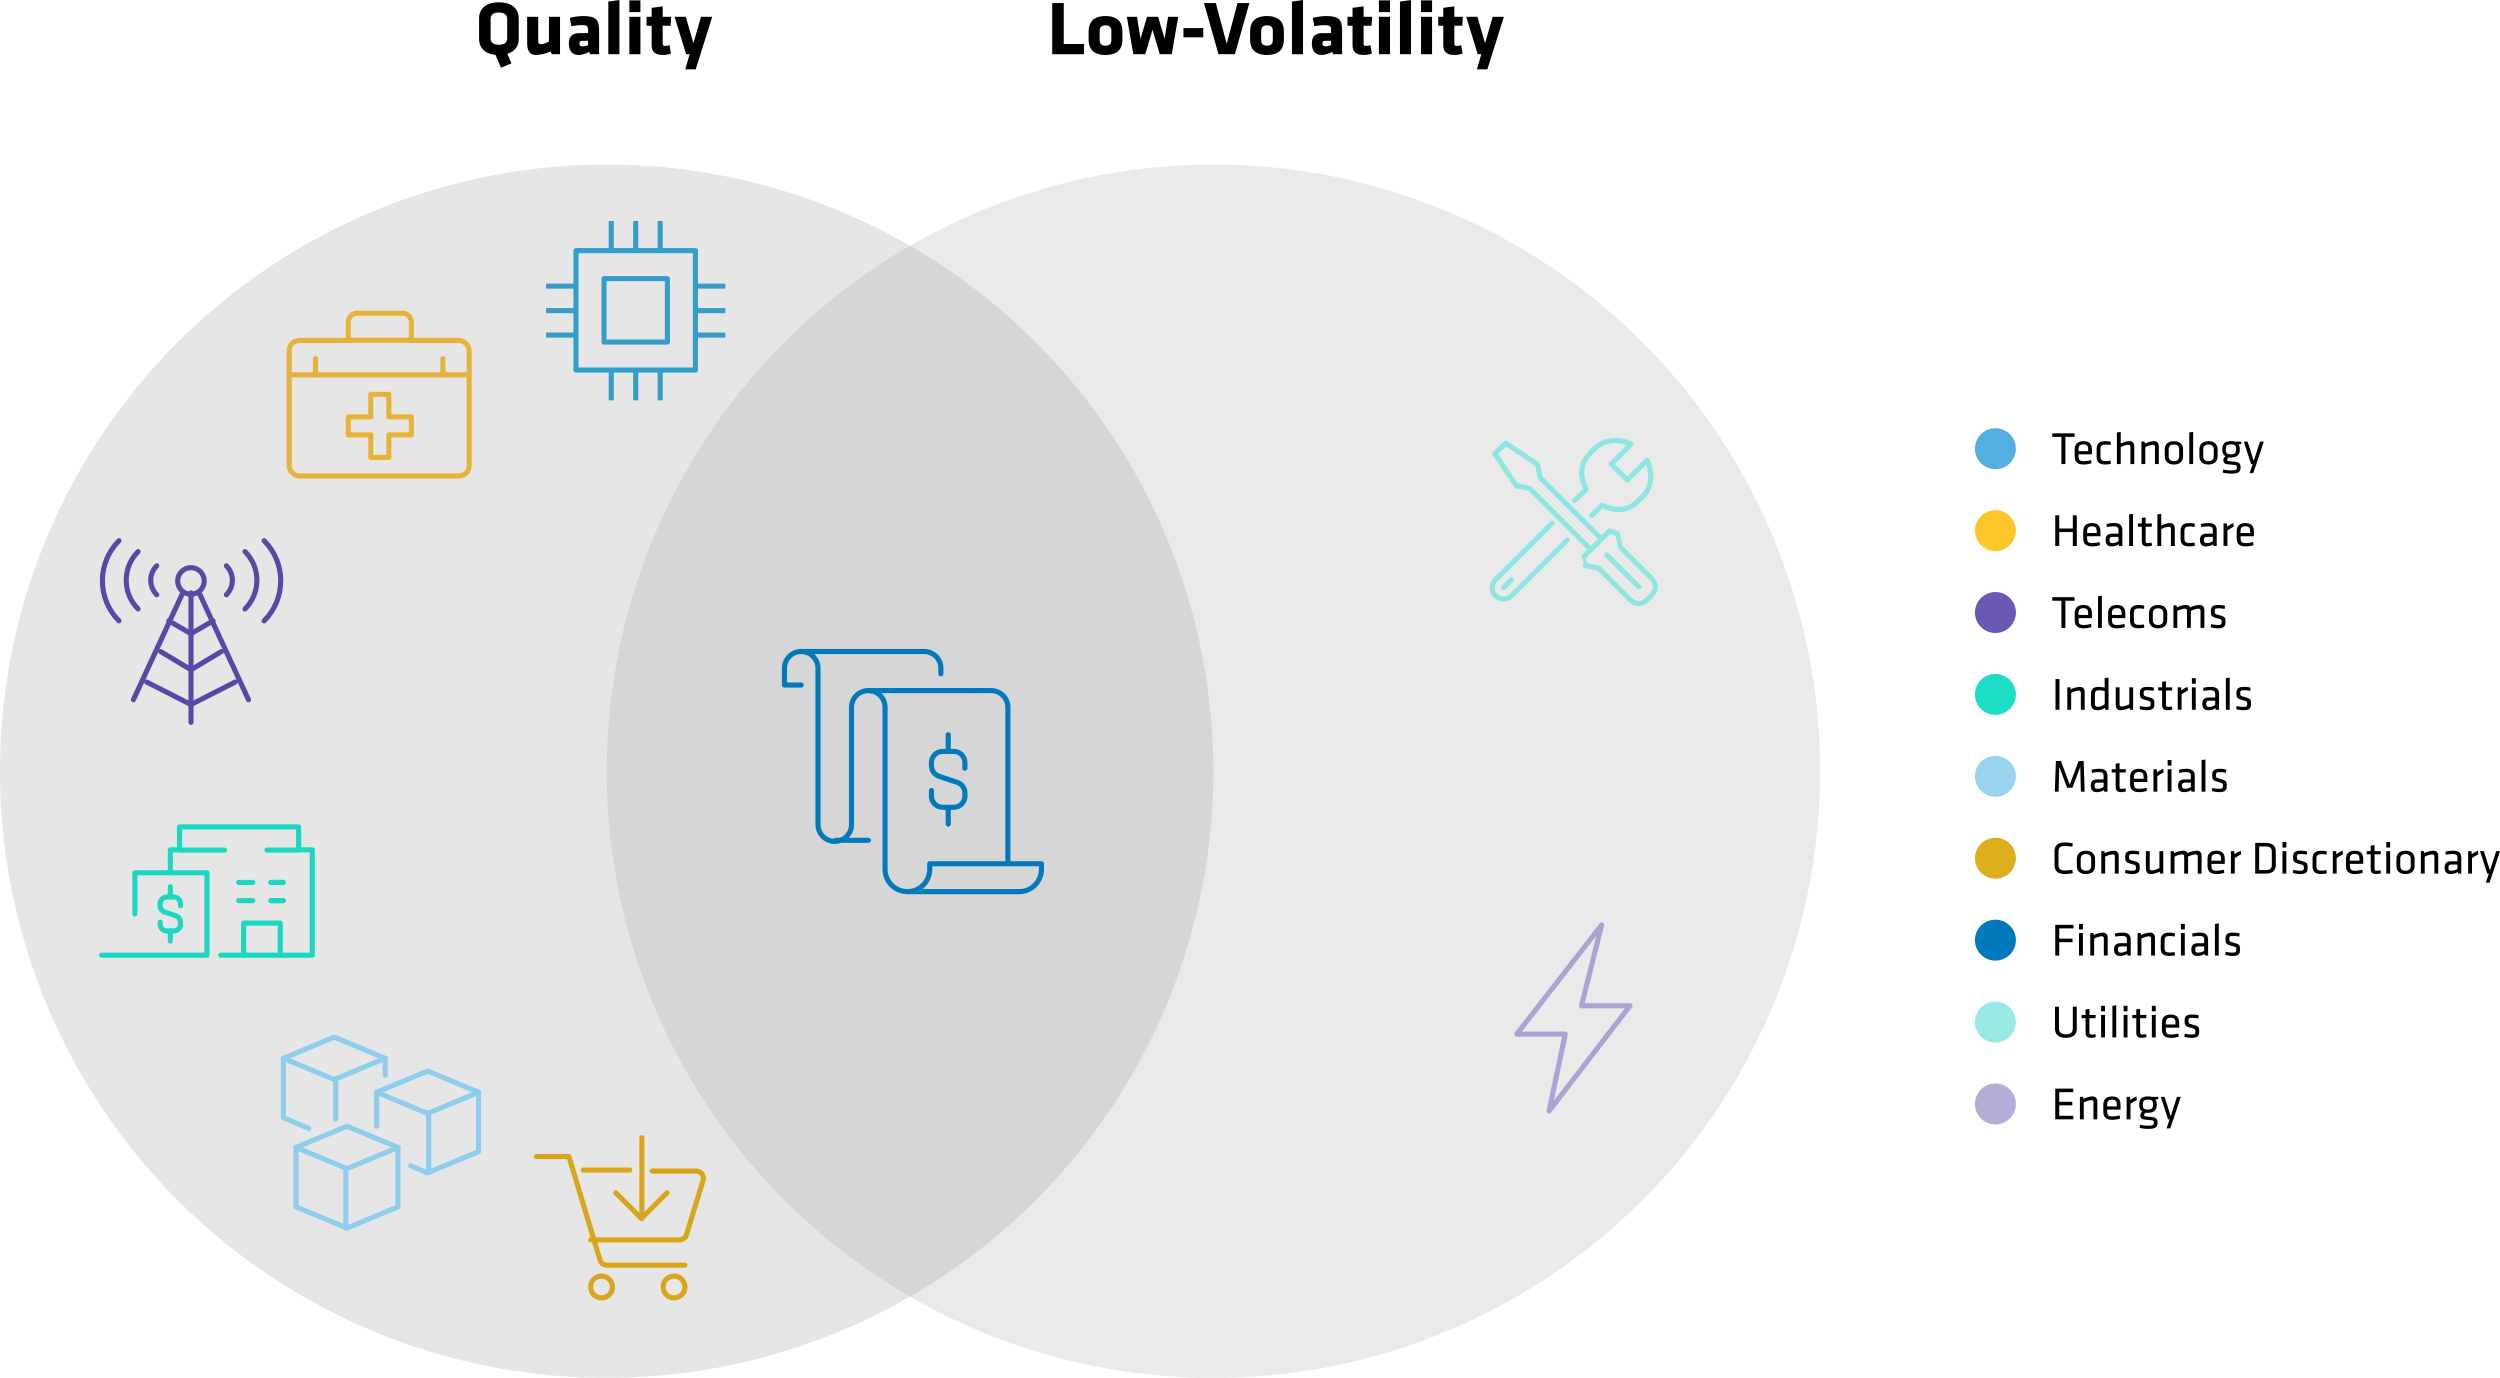 <?xml version="1.0" encoding="UTF-8"?>
<svg id="Layer_1" data-name="Layer 1" xmlns="http://www.w3.org/2000/svg" xmlns:xlink="http://www.w3.org/1999/xlink" viewBox="0 0 976.7 538.32">
  <defs>
    <style>
      .cls-1 {
        clip-path: url(#clippath-6);
      }

      .cls-2 {
        clip-path: url(#clippath-7);
      }

      .cls-3, .cls-4, .cls-5, .cls-6, .cls-7, .cls-8, .cls-9, .cls-10, .cls-11, .cls-12, .cls-13, .cls-14 {
        fill: none;
      }

      .cls-3, .cls-5, .cls-6, .cls-7, .cls-8, .cls-9, .cls-10, .cls-11, .cls-12, .cls-13, .cls-14 {
        stroke-linecap: round;
        stroke-width: 2px;
      }

      .cls-3, .cls-5, .cls-8, .cls-9, .cls-10, .cls-11, .cls-12, .cls-13, .cls-14 {
        stroke-linejoin: round;
      }

      .cls-3, .cls-7 {
        stroke: #007abb;
      }

      .cls-15 {
        fill: #98e9e3;
      }

      .cls-16 {
        clip-path: url(#clippath-4);
      }

      .cls-17 {
        fill: #99d3ee;
      }

      .cls-18 {
        clip-path: url(#clippath-9);
      }

      .cls-19 {
        clip-path: url(#clippath-10);
      }

      .cls-20 {
        fill: #ffc62c;
      }

      .cls-21 {
        clip-path: url(#clippath-11);
      }

      .cls-5 {
        stroke: #d8a61a;
      }

      .cls-22 {
        fill: #007abb;
      }

      .cls-23 {
        clip-path: url(#clippath-1);
      }

      .cls-24 {
        fill: #1eddc7;
      }

      .cls-6 {
        stroke-miterlimit: 10;
      }

      .cls-6, .cls-8 {
        stroke: #ffbf27;
      }

      .cls-25 {
        fill: #53aee2;
      }

      .cls-26, .cls-27, .cls-28 {
        isolation: isolate;
      }

      .cls-29 {
        clip-path: url(#clippath-5);
      }

      .cls-30 {
        clip-path: url(#clippath-8);
      }

      .cls-31 {
        clip-path: url(#clippath-3);
      }

      .cls-27 {
        fill: #828282;
      }

      .cls-27, .cls-28 {
        opacity: .2;
      }

      .cls-32 {
        fill: #b4add8;
      }

      .cls-33 {
        fill: #ddaf1c;
      }

      .cls-34 {
        fill: #6a58b4;
      }

      .cls-9 {
        stroke: #5949a7;
      }

      .cls-10 {
        stroke: #1cd8c0;
      }

      .cls-28 {
        fill: #969696;
      }

      .cls-11 {
        stroke: #aba3d3;
      }

      .cls-35 {
        clip-path: url(#clippath-2);
      }

      .cls-12 {
        stroke: #8ecdeb;
      }

      .cls-13 {
        stroke: #8de6df;
      }

      .cls-36 {
        clip-path: url(#clippath);
      }

      .cls-14 {
        stroke: #21a5dc;
      }
    </style>
    <clipPath id="clippath">
      <rect class="cls-4" x="213.32" y="86.31" width="70.08" height="70.08"/>
    </clipPath>
    <clipPath id="clippath-1">
      <rect class="cls-4" x="111.4" y="120.37" width="74.27" height="67.16"/>
    </clipPath>
    <clipPath id="clippath-2">
      <rect class="cls-4" x="304.32" y="252.07" width="104.81" height="98.46"/>
    </clipPath>
    <clipPath id="clippath-3">
      <rect class="cls-4" x="38.27" y="209.52" width="73.13" height="74.39"/>
    </clipPath>
    <clipPath id="clippath-4">
      <rect class="cls-4" x="37.92" y="321.05" width="86.12" height="53.73"/>
    </clipPath>
    <clipPath id="clippath-5">
      <rect class="cls-4" x="37.92" y="321.05" width="86.12" height="53.73"/>
    </clipPath>
    <clipPath id="clippath-6">
      <rect class="cls-4" x="208.11" y="443.34" width="68.11" height="65.13"/>
    </clipPath>
    <clipPath id="clippath-7">
      <rect class="cls-4" x="109.03" y="403.22" width="79.8" height="78.22"/>
    </clipPath>
    <clipPath id="clippath-8">
      <rect class="cls-4" x="109.03" y="403.22" width="79.8" height="78.22"/>
    </clipPath>
    <clipPath id="clippath-9">
      <rect class="cls-4" x="109.03" y="403.22" width="79.8" height="78.22"/>
    </clipPath>
    <clipPath id="clippath-10">
      <rect class="cls-4" x="590.98" y="359.76" width="47.4" height="75.85"/>
    </clipPath>
    <clipPath id="clippath-11">
      <rect class="cls-4" x="581.5" y="170.61" width="66.66" height="66.61"/>
    </clipPath>
  </defs>
  <g id="Technology">
    <rect id="Rectangle_676" data-name="Rectangle 676" class="cls-14" x="225.03" y="97.91" width="46.66" height="46.66"/>
    <rect id="Rectangle_677" data-name="Rectangle 677" class="cls-14" x="235.98" y="108.85" width="24.77" height="24.77"/>
    <g id="Group_497" data-name="Group 497">
      <g class="cls-36">
        <g id="Group_496" data-name="Group 496">
          <line id="Line_61" data-name="Line 61" class="cls-14" x1="238.8" y1="86.71" x2="238.8" y2="97.44"/>
          <line id="Line_62" data-name="Line 62" class="cls-14" x1="248.36" y1="86.71" x2="248.36" y2="97.44"/>
          <line id="Line_63" data-name="Line 63" class="cls-14" x1="257.93" y1="86.71" x2="257.93" y2="97.44"/>
          <line id="Line_64" data-name="Line 64" class="cls-14" x1="238.8" y1="145.27" x2="238.8" y2="156"/>
          <line id="Line_65" data-name="Line 65" class="cls-14" x1="248.36" y1="145.27" x2="248.36" y2="156"/>
          <line id="Line_66" data-name="Line 66" class="cls-14" x1="257.93" y1="145.27" x2="257.93" y2="156"/>
          <line id="Line_67" data-name="Line 67" class="cls-14" x1="213.72" y1="130.92" x2="224.45" y2="130.92"/>
          <line id="Line_68" data-name="Line 68" class="cls-14" x1="213.72" y1="121.35" x2="224.45" y2="121.35"/>
          <line id="Line_69" data-name="Line 69" class="cls-14" x1="213.72" y1="111.79" x2="224.45" y2="111.79"/>
          <line id="Line_70" data-name="Line 70" class="cls-14" x1="272.28" y1="130.92" x2="283" y2="130.92"/>
          <line id="Line_71" data-name="Line 71" class="cls-14" x1="272.28" y1="121.35" x2="283" y2="121.35"/>
          <line id="Line_72" data-name="Line 72" class="cls-14" x1="272.28" y1="111.79" x2="283" y2="111.79"/>
        </g>
      </g>
    </g>
  </g>
  <g id="Healthcare">
    <g class="cls-23">
      <g id="Group_499" data-name="Group 499">
        <rect id="Rectangle_679" data-name="Rectangle 679" class="cls-8" x="112.98" y="133.01" width="70.32" height="52.94" rx="4" ry="4"/>
        <path id="Path_637" data-name="Path 637" class="cls-8" d="M139.58,122.36h17.61c1.94,0,3.52,1.58,3.52,3.52h0v7.05h-24.65v-7.04c0-1.94,1.58-3.52,3.52-3.52,0,0,0,0,0,0Z"/>
        <line id="Line_73" data-name="Line 73" class="cls-6" x1="112.98" y1="146.44" x2="183.3" y2="146.44"/>
        <path id="Path_638" data-name="Path 638" class="cls-8" d="M160.71,162.87h-8.8v-8.81h-7.05v8.81h-8.81v7.04h8.81v8.81h7.05v-8.81h8.8v-7.04Z"/>
        <line id="Line_74" data-name="Line 74" class="cls-6" x1="123.25" y1="146.44" x2="123.25" y2="140.12"/>
        <line id="Line_75" data-name="Line 75" class="cls-6" x1="173.03" y1="146.44" x2="173.03" y2="140.12"/>
      </g>
    </g>
  </g>
  <g id="Quality" class="cls-26">
    <g class="cls-26">
      <path d="M193.59,21.42c-4.65-.42-6.42-3.27-6.42-6.06V7.02c0-3.03,2.1-6.12,7.74-6.12s7.74,3.09,7.74,6.12v8.34c0,2.34-1.26,4.71-4.44,5.67l1.59,3.72-4.08,1.71-2.13-5.04ZM198.15,7.41c0-1.56-.99-2.52-3.24-2.52s-3.24.96-3.24,2.52v7.56c0,1.56.99,2.52,3.24,2.52s3.24-.96,3.24-2.52v-7.56Z"/>
      <path d="M210.27,6.57v9.66c0,.66.3,1.05,1.05,1.05s2.22-.54,3.15-1.05V6.57h4.32v14.61h-3.21l-.45-1.11c-1.8.87-4.14,1.41-5.82,1.41-2.49,0-3.36-1.86-3.36-4.68V6.57h4.32Z"/>
      <path d="M230.52,21.18l-.3-.93c-1.68.93-3.18,1.23-4.17,1.23-2.7,0-3.81-1.95-3.81-4.44,0-2.94,1.35-4.11,4.35-4.11h3.15v-1.11c0-1.5-.27-2.01-2.58-2.01-1.29,0-2.58.15-3.96.42l-.57-3.24c1.38-.42,3.57-.72,5.25-.72,5.07,0,6.18,1.53,6.18,5.58v9.33h-3.54ZM229.74,15.93h-2.07c-.93,0-1.29.24-1.29,1.05s.33,1.14,1.17,1.14c.9,0,1.53-.21,2.19-.51v-1.68Z"/>
      <path d="M237.66,21.18V.6l4.32-.6v21.18h-4.32Z"/>
      <path d="M245.88,4.74V.15h4.32v4.59h-4.32ZM245.88,21.18V6.57h4.32v14.61h-4.32Z"/>
      <path d="M258.99,21.48c-2.79,0-4.41-1.05-4.41-3.75v-7.68h-1.98v-3.48h1.98v-3.51l4.32-.6v4.11h3.33l-.24,3.48h-3.09v7.08c0,.6.36.81.9.81.48,0,1.17-.06,1.8-.27l.51,3.27c-.96.33-2.13.54-3.12.54Z"/>
      <path d="M267.72,27.09l1.71-5.91h-1.38l-4.5-14.61h4.38l2.97,10.35,2.97-10.35h4.38l-4.59,14.61-1.86,5.91h-4.08Z"/>
    </g>
  </g>
  <g id="Low_Volatility" data-name="Low Volatility" class="cls-26">
    <g class="cls-26">
      <path d="M411.08,21.18V1.2h4.5v15.99h7.92v3.99h-12.42Z"/>
      <path d="M425.3,15.57v-3.39c0-3,1.41-5.91,6.6-5.91s6.6,2.91,6.6,5.91v3.39c0,3-1.41,5.91-6.6,5.91s-6.6-2.91-6.6-5.91ZM434.18,15.69v-3.63c0-1.38-.72-2.16-2.28-2.16s-2.28.78-2.28,2.16v3.63c0,1.38.72,2.16,2.28,2.16s2.28-.78,2.28-2.16Z"/>
      <path d="M450.26,11.64l-2.82,9.54h-4.68l-2.52-14.61h3.96l1.38,8.55,2.55-8.55h4.32l2.52,8.55,1.38-8.55h3.96l-2.52,14.61h-4.68l-2.85-9.54Z"/>
      <path d="M462.35,14.58v-3.6h7.74v3.6h-7.74Z"/>
      <path d="M482.45,21.18h-6.42l-5.64-19.98h4.62l4.23,15.9,4.23-15.9h4.62l-5.64,19.98Z"/>
      <path d="M488.39,15.57v-3.39c0-3,1.41-5.91,6.6-5.91s6.6,2.91,6.6,5.91v3.39c0,3-1.41,5.91-6.6,5.91s-6.6-2.91-6.6-5.91ZM497.27,15.69v-3.63c0-1.38-.72-2.16-2.28-2.16s-2.28.78-2.28,2.16v3.63c0,1.38.72,2.16,2.28,2.16s2.28-.78,2.28-2.16Z"/>
      <path d="M504.74,21.18V.6l4.32-.6v21.18h-4.32Z"/>
      <path d="M520.79,21.18l-.3-.93c-1.68.93-3.18,1.23-4.17,1.23-2.7,0-3.81-1.95-3.81-4.44,0-2.94,1.35-4.11,4.35-4.11h3.15v-1.11c0-1.5-.27-2.01-2.58-2.01-1.29,0-2.58.15-3.96.42l-.57-3.24c1.38-.42,3.57-.72,5.25-.72,5.07,0,6.18,1.53,6.18,5.58v9.33h-3.54ZM520.01,15.93h-2.07c-.93,0-1.29.24-1.29,1.05s.33,1.14,1.17,1.14c.9,0,1.53-.21,2.19-.51v-1.68Z"/>
      <path d="M532.82,21.48c-2.79,0-4.41-1.05-4.41-3.75v-7.68h-1.98v-3.48h1.98v-3.51l4.32-.6v4.11h3.33l-.24,3.48h-3.09v7.08c0,.6.36.81.9.81.48,0,1.17-.06,1.8-.27l.51,3.27c-.96.33-2.13.54-3.12.54Z"/>
      <path d="M538.72,4.74V.15h4.32v4.59h-4.32ZM538.72,21.18V6.57h4.32v14.61h-4.32Z"/>
      <path d="M546.94,21.18V.6l4.32-.6v21.18h-4.32Z"/>
      <path d="M555.16,4.74V.15h4.32v4.59h-4.32ZM555.16,21.18V6.57h4.32v14.61h-4.32Z"/>
      <path d="M568.27,21.48c-2.79,0-4.41-1.05-4.41-3.75v-7.68h-1.98v-3.48h1.98v-3.51l4.32-.6v4.11h3.33l-.24,3.48h-3.09v7.08c0,.6.36.81.9.81.48,0,1.17-.06,1.8-.27l.51,3.27c-.96.33-2.13.54-3.12.54Z"/>
      <path d="M577,27.09l1.71-5.91h-1.38l-4.5-14.61h4.38l2.97,10.35,2.97-10.35h4.38l-4.59,14.61-1.86,5.91h-4.08Z"/>
    </g>
  </g>
  <circle id="Quality-2" data-name="Quality" class="cls-27" cx="237.02" cy="301.3" r="237.02"/>
  <circle id="Low_Vol" data-name="Low Vol" class="cls-28" cx="474.05" cy="301.3" r="237.02"/>
  <g id="Financials">
    <line id="Line_95" data-name="Line 95" class="cls-7" x1="326.55" y1="328.29" x2="339.25" y2="328.29"/>
    <g id="Group_509" data-name="Group 509">
      <g class="cls-35">
        <g id="Group_508" data-name="Group 508">
          <path id="Path_649" data-name="Path 649" class="cls-3" d="M339.23,269.8h48c3.61,0,6.54,2.93,6.54,6.55v61.09"/>
          <path id="Path_650" data-name="Path 650" class="cls-3" d="M313.05,254.53h48c3.61,0,6.54,2.93,6.54,6.55v2.18"/>
          <path id="Path_651" data-name="Path 651" class="cls-3" d="M354.5,348.34c-4.82,0-8.73-3.91-8.73-8.73v-63.27c0-3.61-2.93-6.55-6.55-6.55s-6.55,2.93-6.55,6.55v45.82c0,3.61-2.93,6.55-6.55,6.55s-6.55-2.93-6.55-6.55v-61.09c0-3.61-2.93-6.55-6.55-6.55s-6.55,2.93-6.55,6.55v6.55h6.55"/>
          <path id="Path_652" data-name="Path 652" class="cls-3" d="M363.23,339.62v-2.18h43.64v2.18c0,4.82-3.91,8.73-8.73,8.73h-43.64c4.82,0,8.73-3.91,8.73-8.73Z"/>
          <path id="Path_653" data-name="Path 653" class="cls-3" d="M363.9,308.85v2.18c0,2.41,1.95,4.36,4.36,4.36h4.36c2.41,0,4.36-1.95,4.36-4.36v-1.22c0-1.88-1.2-3.55-2.99-4.14l-7.12-2.38c-1.78-.6-2.98-2.27-2.98-4.15v-1.22c0-2.41,1.95-4.36,4.36-4.36h4.36c2.41,0,4.36,1.95,4.36,4.36h0v2.19"/>
          <line id="Line_96" data-name="Line 96" class="cls-3" x1="370.46" y1="293.58" x2="370.46" y2="287.03"/>
          <line id="Line_97" data-name="Line 97" class="cls-3" x1="370.46" y1="315.4" x2="370.46" y2="321.94"/>
        </g>
      </g>
    </g>
  </g>
  <g id="Telecoms">
    <g class="cls-31">
      <g id="Group_501" data-name="Group 501">
        <path id="Path_639" data-name="Path 639" class="cls-9" d="M95.72,237.91c6.19-6.19,6.19-16.22,0-22.41"/>
        <path id="Path_640" data-name="Path 640" class="cls-9" d="M88.44,232.36c3.12-3.12,3.12-8.19,0-11.31"/>
        <path id="Path_641" data-name="Path 641" class="cls-9" d="M103.19,242.55c8.64-8.64,8.64-22.65,0-31.29"/>
        <path id="Path_642" data-name="Path 642" class="cls-9" d="M53.95,237.91c-6.19-6.19-6.19-16.22,0-22.41h0"/>
        <path id="Path_643" data-name="Path 643" class="cls-9" d="M61.23,232.36c-3.12-3.12-3.12-8.19,0-11.31"/>
        <path id="Path_644" data-name="Path 644" class="cls-9" d="M46.48,242.55c-8.64-8.64-8.64-22.65,0-31.29"/>
        <circle id="Ellipse_11" data-name="Ellipse 11" class="cls-9" cx="74.6" cy="226.97" r="5.19"/>
        <line id="Line_76" data-name="Line 76" class="cls-9" x1="74.62" y1="231.64" x2="74.62" y2="282.21"/>
        <line id="Line_77" data-name="Line 77" class="cls-9" x1="71.14" y1="232.17" x2="52.11" y2="273.38"/>
        <line id="Line_78" data-name="Line 78" class="cls-9" x1="78.06" y1="232.17" x2="97.09" y2="273.38"/>
        <line id="Line_79" data-name="Line 79" class="cls-9" x1="62.77" y1="254.56" x2="74.62" y2="261.67"/>
        <line id="Line_80" data-name="Line 80" class="cls-9" x1="57.3" y1="266.46" x2="74.6" y2="275.26"/>
        <line id="Line_81" data-name="Line 81" class="cls-9" x1="65.95" y1="242.55" x2="74.6" y2="247.58"/>
        <line id="Line_82" data-name="Line 82" class="cls-9" x1="86.47" y1="254.56" x2="74.62" y2="261.67"/>
        <line id="Line_83" data-name="Line 83" class="cls-9" x1="91.9" y1="266.46" x2="74.6" y2="275.26"/>
        <line id="Line_84" data-name="Line 84" class="cls-9" x1="83.25" y1="242.55" x2="74.6" y2="247.58"/>
      </g>
    </g>
  </g>
  <g id="Industrials">
    <g id="Group_504" data-name="Group 504">
      <g class="cls-16">
        <g id="Group_503" data-name="Group 503">
          <path id="Path_645" data-name="Path 645" class="cls-10" d="M52.7,357.06v-16.1h28.16v32.21h-41.15"/>
          <path id="Path_646" data-name="Path 646" class="cls-10" d="M86.23,373.16h35.78v-41.15h-5.36v-8.95h-46.52v8.95h-3.58v8.95"/>
        </g>
      </g>
    </g>
    <line id="Line_85" data-name="Line 85" class="cls-10" x1="70.32" y1="332.11" x2="87.7" y2="332.11"/>
    <line id="Line_86" data-name="Line 86" class="cls-10" x1="116.14" y1="332.11" x2="104.29" y2="332.11"/>
    <line id="Line_87" data-name="Line 87" class="cls-10" x1="93.23" y1="351.86" x2="98.76" y2="351.86"/>
    <line id="Line_88" data-name="Line 88" class="cls-10" x1="105.87" y1="351.86" x2="110.61" y2="351.86"/>
    <line id="Line_89" data-name="Line 89" class="cls-10" x1="105.87" y1="351.86" x2="110.61" y2="351.86"/>
    <line id="Line_90" data-name="Line 90" class="cls-10" x1="93.23" y1="344.75" x2="98.76" y2="344.75"/>
    <line id="Line_91" data-name="Line 91" class="cls-10" x1="105.87" y1="344.75" x2="110.61" y2="344.75"/>
    <line id="Line_92" data-name="Line 92" class="cls-10" x1="105.87" y1="344.75" x2="110.61" y2="344.75"/>
    <g id="Group_506" data-name="Group 506">
      <g class="cls-29">
        <g id="Group_505" data-name="Group 505">
          <path id="Path_647" data-name="Path 647" class="cls-10" d="M95.18,373.16v-12.52h14.31v12.52"/>
          <path id="Path_648" data-name="Path 648" class="cls-10" d="M62.57,360.3v.74c0,1.47,1.19,2.66,2.65,2.66h2.66c1.47,0,2.66-1.19,2.66-2.65v-.74c0-1.14-.73-2.16-1.82-2.52l-4.34-1.45c-1.08-.36-1.82-1.38-1.82-2.52v-.74c0-1.47,1.19-2.66,2.65-2.66h2.66c1.47,0,2.66,1.19,2.66,2.66h0v.74"/>
          <line id="Line_93" data-name="Line 93" class="cls-10" x1="66.55" y1="350.42" x2="66.55" y2="346.43"/>
          <line id="Line_94" data-name="Line 94" class="cls-10" x1="66.55" y1="363.7" x2="66.55" y2="367.68"/>
        </g>
      </g>
    </g>
  </g>
  <g id="Consumer_Discretionary" data-name="Consumer Discretionary">
    <g class="cls-1">
      <g id="Group_511" data-name="Group 511">
        <path id="Path_654" data-name="Path 654" class="cls-5" d="M254.83,457.5h17.13c1.56,0,2.83,1.26,2.83,2.83,0,.28-.04.56-.12.83l-6.49,21.24c-.37,1.19-1.46,2-2.71,2h-34.71"/>
        <line id="Line_98" data-name="Line 98" class="cls-5" x1="227.86" y1="457.12" x2="246.03" y2="457.12"/>
        <path id="Path_655" data-name="Path 655" class="cls-5" d="M267.58,494.31h-30.46c-1.25,0-2.35-.82-2.71-2.02l-12.14-40.46h-12.74"/>
        <circle id="Ellipse_12" data-name="Ellipse 12" class="cls-5" cx="235" cy="502.8" r="4.26"/>
        <circle id="Ellipse_13" data-name="Ellipse 13" class="cls-5" cx="263.34" cy="502.8" r="4.26"/>
        <path id="Path_656" data-name="Path 656" class="cls-5" d="M260.6,466l-10.01,10.01-10.01-10.01"/>
        <line id="Line_99" data-name="Line 99" class="cls-5" x1="250.77" y1="476.08" x2="250.77" y2="444.47"/>
      </g>
    </g>
  </g>
  <g id="Materials">
    <g id="Group_524" data-name="Group 524">
      <g class="cls-2">
        <g id="Group_523" data-name="Group 523">
          <path id="Path_669" data-name="Path 669" class="cls-12" d="M160.43,455.46l6.63,2.76,19.89-8.29v-23.21l-19.89-8.28-19.9,8.28v13.26"/>
          <path id="Path_670" data-name="Path 670" class="cls-12" d="M150.48,420.1v-6.63l-19.89-8.29-19.89,8.29v23.21l9.95,4.15"/>
          <path id="Path_671" data-name="Path 671" class="cls-12" d="M135.56,439.99l-19.89,8.29v23.21l19.89,8.29,19.89-8.29v-23.21l-19.89-8.29Z"/>
        </g>
      </g>
    </g>
    <path id="Path_672" data-name="Path 672" class="cls-12" d="M155.45,448.28l-19.89,8.29-19.89-8.29"/>
    <g id="Group_526" data-name="Group 526">
      <g class="cls-30">
        <g id="Group_525" data-name="Group 525">
          <line id="Line_111" data-name="Line 111" class="cls-12" x1="135.1" y1="456.94" x2="135.1" y2="479.85"/>
          <path id="Path_673" data-name="Path 673" class="cls-12" d="M150.48,413.46l-19.89,8.29-19.89-8.29"/>
        </g>
      </g>
    </g>
    <line id="Line_112" data-name="Line 112" class="cls-12" x1="131.15" y1="421.39" x2="131.15" y2="437.19"/>
    <line id="Line_113" data-name="Line 113" class="cls-12" x1="167.5" y1="434.82" x2="167.5" y2="457.73"/>
    <g id="Group_528" data-name="Group 528">
      <g class="cls-18">
        <g id="Group_527" data-name="Group 527">
          <path id="Path_674" data-name="Path 674" class="cls-12" d="M186.95,426.73l-19.89,8.29-19.89-8.29"/>
        </g>
      </g>
    </g>
  </g>
  <g id="Energy">
    <g class="cls-19">
      <g id="Group_518" data-name="Group 518">
        <path id="Path_663" data-name="Path 663" class="cls-11" d="M605.2,434.03l6.32-30.02h-18.96l33.18-42.67-7.9,31.6h18.96l-31.6,41.09Z"/>
      </g>
    </g>
  </g>
  <g id="Industrials-2" data-name="Industrials">
    <g class="cls-21">
      <g id="Group_520" data-name="Group 520">
        <path id="Path_664" data-name="Path 664" class="cls-13" d="M612.32,210.94l-21.81,21.81c-1.72,1.72-4.51,1.72-6.24,0,0,0,0,0,0,0"/>
        <path id="Path_665" data-name="Path 665" class="cls-13" d="M615.26,195.52l4.36-4.36c-2.35-4.92-2.54-9.94,1.53-14.01l2.08-2.08c3.64-3.64,9.52-3.68,14.01-1.54l-7.77,7.77,6.24,6.24,7.77-7.77c2.14,4.49,2.1,10.37-1.54,14.01-.41.41-1.73,1.73-2.08,2.08-4.07,4.07-9.09,3.88-14.01,1.53l-3.98,3.98"/>
        <path id="Path_666" data-name="Path 666" class="cls-13" d="M584.26,232.74h0c-1.72-1.72-1.72-4.51,0-6.24h0s22.17-22.17,22.17-22.17"/>
        <line id="Line_109" data-name="Line 109" class="cls-13" x1="587.38" y1="229.62" x2="590.5" y2="226.5"/>
        <path id="Path_667" data-name="Path 667" class="cls-13" d="M621.49,214.7l-23.91-23.91-5.2-1.04-8.32-12.47,4.16-4.17,12.47,8.32,1.04,5.2,23.91,23.91"/>
        <path id="Path_668" data-name="Path 668" class="cls-13" d="M618.39,217.85l10.39-10.4s3.12,1.04,3.12,1.04c0,0,1.03,5.19,1.04,5.2l12.46,12.46c1.72,1.72,1.72,4.51,0,6.24h0s-2.08,2.08-2.08,2.08c-1.72,1.72-4.51,1.72-6.24,0l-12.46-12.47s-5.2-1.04-5.2-1.04c0,0-1.05-3.1-1.03-3.11Z"/>
        <line id="Line_110" data-name="Line 110" class="cls-13" x1="627.73" y1="216.79" x2="640.2" y2="229.26"/>
      </g>
    </g>
  </g>
  <g id="Chart_key" data-name="Chart key">
    <circle id="Ellipse_83" data-name="Ellipse 83" class="cls-17" cx="779.57" cy="303.3" r="8"/>
    <g id="Materials-2" data-name="Materials" class="cls-26">
      <g class="cls-26">
        <path d="M804.5,299.57l-.23,9.72h-1.49l.41-11.99h1.96l3.46,9.27,3.46-9.27h1.96l.41,11.99h-1.49l-.23-9.72-3.06,8.17h-2.09l-3.06-8.17Z"/>
        <path d="M823.34,309.3h-1.28l-.09-.65c-.77.54-1.78.83-2.84.83-1.64,0-2.32-.97-2.32-2.52,0-1.82.92-2.47,2.68-2.47h2.34v-1.37c0-1.1-.49-1.48-1.91-1.48-.85,0-1.94.14-2.63.29l-.16-1.21c.83-.22,1.95-.38,2.88-.38,2.5,0,3.33.97,3.33,2.84v6.1ZM821.83,305.75h-2.23c-.94,0-1.28.29-1.28,1.17s.16,1.26,1.24,1.26c.76,0,1.6-.29,2.27-.72v-1.71Z"/>
        <path d="M830.58,309.15c-.54.2-1.19.32-1.84.32-1.48,0-2.18-.54-2.18-2v-5.69h-1.55v-1.26h1.55v-2.16l1.51-.22v2.38h2.48l-.13,1.26h-2.36v5.44c0,.65.09.97.9.97.42,0,.85-.07,1.41-.22l.2,1.17Z"/>
        <path d="M835.8,308.18c.86,0,1.82-.16,2.77-.41l.2,1.21c-.83.31-2,.5-3.1.5-2.59,0-3.48-1.24-3.48-3.22v-2.63c0-1.82.83-3.28,3.44-3.28s3.29,1.49,3.29,3.31v1.84h-5.22v.74c0,1.39.38,1.94,2.09,1.94ZM833.71,304.24h3.76v-.72c0-1.22-.42-1.91-1.84-1.91s-1.93.68-1.93,1.91v.72Z"/>
        <path d="M845.32,301.73c-.83.4-1.78,1.01-2.5,1.51v6.05h-1.51v-8.77h1.31l.09,1.22c.65-.5,1.55-1.04,2.41-1.4l.2,1.39Z"/>
        <path d="M846.85,299.12v-2.18h1.51v2.18h-1.51ZM846.85,309.3v-8.77h1.51v8.77h-1.51Z"/>
        <path d="M857.45,309.3h-1.28l-.09-.65c-.77.54-1.78.83-2.84.83-1.64,0-2.32-.97-2.32-2.52,0-1.82.92-2.47,2.68-2.47h2.34v-1.37c0-1.1-.49-1.48-1.91-1.48-.85,0-1.94.14-2.63.29l-.16-1.21c.83-.22,1.95-.38,2.88-.38,2.5,0,3.33.97,3.33,2.84v6.1ZM855.94,305.75h-2.23c-.94,0-1.28.29-1.28,1.17s.16,1.26,1.24,1.26c.76,0,1.6-.29,2.27-.72v-1.71Z"/>
        <path d="M860.11,309.3v-12.35l1.51-.22v12.57h-1.51Z"/>
        <path d="M866.94,309.48c-.9,0-2.09-.2-2.79-.47l.2-1.19c.76.22,1.75.36,2.5.36,1.39,0,1.62-.25,1.62-1.19s-.07-1.04-1.84-1.48c-2.18-.54-2.38-.99-2.38-2.81,0-1.62.72-2.36,3.03-2.36.85,0,1.76.11,2.48.31l-.11,1.24c-.74-.14-1.71-.25-2.43-.25-1.3,0-1.48.31-1.48,1.1,0,.97.02,1.15,1.5,1.51,2.52.63,2.72.94,2.72,2.68s-.52,2.54-3.03,2.54Z"/>
      </g>
    </g>
    <circle id="Ellipse_84" data-name="Ellipse 84" class="cls-25" cx="779.57" cy="175.3" r="8"/>
    <circle id="Ellipse_85" data-name="Ellipse 85" class="cls-33" cx="779.57" cy="335.3" r="8"/>
    <circle id="Ellipse_86" data-name="Ellipse 86" class="cls-20" cx="779.57" cy="207.3" r="8"/>
    <circle id="Ellipse_87" data-name="Ellipse 87" class="cls-22" cx="779.57" cy="367.3" r="8"/>
    <circle id="Ellipse_88" data-name="Ellipse 88" class="cls-34" cx="779.57" cy="239.3" r="8"/>
    <circle id="Ellipse_89" data-name="Ellipse 89" class="cls-15" cx="779.57" cy="399.3" r="8"/>
    <circle id="Ellipse_90" data-name="Ellipse 90" class="cls-24" cx="779.57" cy="271.3" r="8"/>
    <circle id="Ellipse_91" data-name="Ellipse 91" class="cls-32" cx="779.57" cy="431.3" r="8"/>
    <g id="Technology-2" data-name="Technology" class="cls-26">
      <g class="cls-26">
        <path d="M805.36,170.69h-3.58v-1.39h8.71v1.39h-3.58v10.61h-1.55v-10.61Z"/>
        <path d="M814.14,180.18c.86,0,1.82-.16,2.77-.41l.2,1.21c-.83.31-2,.5-3.1.5-2.59,0-3.47-1.24-3.47-3.22v-2.63c0-1.82.83-3.28,3.44-3.28s3.29,1.49,3.29,3.31v1.84h-5.22v.74c0,1.39.38,1.94,2.09,1.94ZM812.05,176.24h3.76v-.72c0-1.22-.41-1.91-1.84-1.91s-1.93.68-1.93,1.91v.72Z"/>
        <path d="M819.11,178.29v-2.75c0-2.02.76-3.19,3.49-3.19.77,0,1.64.13,2.09.27l-.13,1.26c-.68-.14-1.31-.2-1.93-.2-1.51,0-2.02.43-2.02,1.8v2.86c0,1.37.5,1.8,2.02,1.8.61,0,1.24-.05,1.93-.2l.14,1.26c-.45.14-1.33.27-2.11.27-2.81,0-3.49-1.17-3.49-3.19Z"/>
        <path d="M832.31,181.3v-6.7c0-.58-.29-.81-.85-.81-.65,0-2,.41-2.93.9v6.61h-1.51v-12.35l1.51-.22v4.54c.97-.47,2.36-.92,3.38-.92,1.4,0,1.91.88,1.91,2.23v6.72h-1.51Z"/>
        <path d="M841.9,181.3v-6.7c0-.58-.29-.81-.85-.81-.65,0-2,.4-2.93.88v6.63h-1.51v-8.77h1.22l.14.76c.97-.47,2.48-.94,3.53-.94,1.4,0,1.91.88,1.91,2.23v6.72h-1.51Z"/>
        <path d="M849.31,181.48c-2.56,0-3.57-1.46-3.57-3.29v-2.54c0-1.84,1.01-3.29,3.57-3.29s3.57,1.46,3.57,3.29v2.54c0,1.84-1.01,3.29-3.57,3.29ZM849.31,173.66c-1.37,0-2.05.65-2.05,1.93v2.65c0,1.28.68,1.93,2.05,1.93s2.05-.65,2.05-1.93v-2.65c0-1.28-.68-1.93-2.05-1.93Z"/>
        <path d="M855.31,181.3v-12.35l1.51-.22v12.57h-1.51Z"/>
        <path d="M862.81,181.48c-2.56,0-3.56-1.46-3.56-3.29v-2.54c0-1.84,1.01-3.29,3.56-3.29s3.57,1.46,3.57,3.29v2.54c0,1.84-1.01,3.29-3.57,3.29ZM862.81,173.66c-1.37,0-2.05.65-2.05,1.93v2.65c0,1.28.68,1.93,2.05,1.93s2.05-.65,2.05-1.93v-2.65c0-1.28-.68-1.93-2.05-1.93Z"/>
        <path d="M875.6,173.41l-1.04.2c.32.45.47,1.06.49,1.75v.4c0,1.89-1.15,2.99-3.44,2.99-.32,0-.63-.02-.9-.05-.31.25-.63.56-.63.94,0,.34.18.47.58.5.92.09,1.39.14,2.49.25,1.58.16,2.2.77,2.2,2.11,0,1.91-.67,2.54-3.83,2.54-.81,0-2.2-.14-3.19-.42l.22-1.19c.92.22,2.05.36,2.93.36,2.23,0,2.45-.31,2.45-1.22,0-.74-.27-.86-1.3-.96-.97-.09-1.3-.13-2.32-.22-1.3-.11-1.71-.79-1.71-1.6,0-.65.36-1.19.83-1.55-.83-.47-1.22-1.33-1.22-2.49v-.4c0-1.91.92-3.01,3.42-3.01.45,0,1.06.05,1.48.18h2.52v.88ZM871.6,173.59c-1.46,0-2,.49-2,1.78v.38c0,1.33.56,1.75,2,1.75s2-.59,2-1.75v-.38c0-1.28-.54-1.78-2-1.78Z"/>
        <path d="M880.08,181.3h-.63l-2.84-8.77h1.49l2.39,7.56,2.43-7.56h1.5l-2.9,8.77-1.24,3.55h-1.42l1.22-3.55Z"/>
      </g>
    </g>
    <g id="Consumer_Discretionary-2" data-name="Consumer Discretionary" class="cls-26">
      <g class="cls-26">
        <path d="M804.22,337.86c0,1.67.65,2.21,2.61,2.21.72,0,1.89-.09,2.81-.25l.16,1.33c-.86.2-2.12.32-3.03.32-2.93,0-4.11-1.26-4.11-3.53v-5.29c0-2.27,1.17-3.53,4.11-3.53.9,0,2.16.13,3.03.32l-.16,1.33c-.92-.16-2.09-.25-2.81-.25-1.96,0-2.61.54-2.61,2.21v5.11Z"/>
        <path d="M814.93,341.48c-2.56,0-3.56-1.46-3.56-3.29v-2.54c0-1.84,1.01-3.29,3.56-3.29s3.57,1.46,3.57,3.29v2.54c0,1.84-1.01,3.29-3.57,3.29ZM814.93,333.66c-1.37,0-2.05.65-2.05,1.93v2.65c0,1.28.68,1.93,2.05,1.93s2.05-.65,2.05-1.93v-2.65c0-1.28-.68-1.93-2.05-1.93Z"/>
        <path d="M826.22,341.3v-6.7c0-.58-.29-.81-.85-.81-.65,0-2,.4-2.93.88v6.63h-1.51v-8.77h1.22l.14.76c.97-.47,2.48-.94,3.53-.94,1.4,0,1.91.88,1.91,2.23v6.72h-1.51Z"/>
        <path d="M832.95,341.48c-.9,0-2.09-.2-2.79-.47l.2-1.19c.76.22,1.75.36,2.5.36,1.39,0,1.62-.25,1.62-1.19s-.07-1.04-1.84-1.48c-2.18-.54-2.38-.99-2.38-2.81,0-1.62.72-2.36,3.02-2.36.85,0,1.76.11,2.49.31l-.11,1.24c-.74-.14-1.71-.25-2.43-.25-1.3,0-1.48.31-1.48,1.1,0,.97.02,1.15,1.49,1.51,2.52.63,2.72.94,2.72,2.68s-.52,2.54-3.02,2.54Z"/>
        <path d="M839.85,332.53v6.7c0,.58.29.81.85.81.65,0,2-.4,2.94-.88v-6.63h1.51v8.77h-1.22l-.14-.76c-.97.47-2.48.94-3.53.94-1.4,0-1.91-.88-1.91-2.23v-6.72h1.51Z"/>
        <path d="M858.61,341.3v-6.7c0-.58-.29-.81-.85-.81-.72,0-2,.4-2.93.88v6.63h-1.51v-6.7c0-.58-.29-.81-.85-.81-.65,0-2,.4-2.93.88v6.63h-1.51v-8.77h1.22l.14.76c.97-.47,2.48-.94,3.53-.94.9,0,1.42.34,1.67.94,1.04-.5,2.52-.94,3.62-.94,1.4,0,1.91.88,1.91,2.23v6.72h-1.51Z"/>
        <path d="M866.05,340.18c.86,0,1.82-.16,2.77-.41l.2,1.21c-.83.31-2,.5-3.1.5-2.59,0-3.48-1.24-3.48-3.22v-2.63c0-1.82.83-3.28,3.44-3.28s3.29,1.49,3.29,3.31v1.84h-5.22v.74c0,1.39.38,1.94,2.09,1.94ZM863.97,336.24h3.76v-.72c0-1.22-.42-1.91-1.84-1.91s-1.93.68-1.93,1.91v.72Z"/>
        <path d="M875.58,333.73c-.83.4-1.78,1.01-2.5,1.51v6.05h-1.51v-8.77h1.31l.09,1.22c.65-.5,1.55-1.04,2.41-1.4l.2,1.39Z"/>
        <path d="M885.26,329.3c2.93,0,3.85,1.53,3.85,3.44v5.11c0,1.91-.92,3.44-3.85,3.44h-4.2v-11.99h4.2ZM882.61,339.91h2.59c1.82,0,2.36-.76,2.36-2.16v-4.9c0-1.4-.54-2.16-2.36-2.16h-2.59v9.22Z"/>
        <path d="M891.72,331.12v-2.18h1.51v2.18h-1.51ZM891.72,341.3v-8.77h1.51v8.77h-1.51Z"/>
        <path d="M898.54,341.48c-.9,0-2.09-.2-2.79-.47l.2-1.19c.76.22,1.75.36,2.5.36,1.39,0,1.62-.25,1.62-1.19s-.07-1.04-1.84-1.48c-2.18-.54-2.38-.99-2.38-2.81,0-1.62.72-2.36,3.02-2.36.85,0,1.76.11,2.49.31l-.11,1.24c-.74-.14-1.71-.25-2.43-.25-1.3,0-1.48.31-1.48,1.1,0,.97.02,1.15,1.49,1.51,2.52.63,2.72.94,2.72,2.68s-.52,2.54-3.02,2.54Z"/>
        <path d="M903.47,338.29v-2.75c0-2.02.76-3.19,3.49-3.19.77,0,1.64.13,2.09.27l-.13,1.26c-.68-.14-1.31-.2-1.93-.2-1.51,0-2.02.43-2.02,1.8v2.86c0,1.37.5,1.8,2.02,1.8.61,0,1.24-.05,1.93-.2l.14,1.26c-.45.14-1.33.27-2.11.27-2.81,0-3.49-1.17-3.49-3.19Z"/>
        <path d="M915.39,333.73c-.83.4-1.78,1.01-2.5,1.51v6.05h-1.51v-8.77h1.31l.09,1.22c.65-.5,1.55-1.04,2.41-1.4l.2,1.39Z"/>
        <path d="M920.13,340.18c.86,0,1.82-.16,2.77-.41l.2,1.21c-.83.31-2,.5-3.1.5-2.59,0-3.47-1.24-3.47-3.22v-2.63c0-1.82.83-3.28,3.44-3.28s3.29,1.49,3.29,3.31v1.84h-5.22v.74c0,1.39.38,1.94,2.09,1.94ZM918.04,336.24h3.76v-.72c0-1.22-.41-1.91-1.84-1.91s-1.93.68-1.93,1.91v.72Z"/>
        <path d="M930.21,341.15c-.54.2-1.19.32-1.84.32-1.48,0-2.18-.54-2.18-2v-5.69h-1.55v-1.26h1.55v-2.16l1.51-.22v2.38h2.48l-.13,1.26h-2.36v5.44c0,.65.09.97.9.97.42,0,.85-.07,1.41-.22l.2,1.17Z"/>
        <path d="M932.27,331.12v-2.18h1.51v2.18h-1.51ZM932.27,341.3v-8.77h1.51v8.77h-1.51Z"/>
        <path d="M939.78,341.48c-2.56,0-3.56-1.46-3.56-3.29v-2.54c0-1.84,1.01-3.29,3.56-3.29s3.57,1.46,3.57,3.29v2.54c0,1.84-1.01,3.29-3.57,3.29ZM939.78,333.66c-1.37,0-2.05.65-2.05,1.93v2.65c0,1.28.68,1.93,2.05,1.93s2.05-.65,2.05-1.93v-2.65c0-1.28-.68-1.93-2.05-1.93Z"/>
        <path d="M951.07,341.3v-6.7c0-.58-.29-.81-.85-.81-.65,0-2,.4-2.93.88v6.63h-1.51v-8.77h1.22l.14.76c.97-.47,2.48-.94,3.53-.94,1.4,0,1.91.88,1.91,2.23v6.72h-1.51Z"/>
        <path d="M961.58,341.3h-1.28l-.09-.65c-.77.54-1.78.83-2.84.83-1.64,0-2.32-.97-2.32-2.52,0-1.82.92-2.47,2.68-2.47h2.34v-1.37c0-1.1-.49-1.48-1.91-1.48-.85,0-1.94.14-2.63.29l-.16-1.21c.83-.22,1.95-.38,2.88-.38,2.5,0,3.33.97,3.33,2.84v6.1ZM960.07,337.75h-2.23c-.94,0-1.28.29-1.28,1.17s.16,1.26,1.24,1.26c.76,0,1.6-.29,2.27-.72v-1.71Z"/>
        <path d="M968.26,333.73c-.83.4-1.78,1.01-2.5,1.51v6.05h-1.51v-8.77h1.31l.09,1.22c.65-.5,1.55-1.04,2.41-1.4l.2,1.39Z"/>
        <path d="M972.36,341.3h-.63l-2.84-8.77h1.5l2.39,7.56,2.43-7.56h1.49l-2.9,8.77-1.24,3.55h-1.42l1.22-3.55Z"/>
      </g>
    </g>
    <g id="Healthcare-2" data-name="Healthcare" class="cls-26">
      <g class="cls-26">
        <path d="M809.81,213.3v-5.44h-5.31v5.44h-1.55v-11.99h1.55v5.17h5.31v-5.17h1.55v11.99h-1.55Z"/>
        <path d="M817.47,212.18c.86,0,1.82-.16,2.77-.41l.2,1.21c-.83.31-2,.5-3.1.5-2.59,0-3.47-1.24-3.47-3.22v-2.63c0-1.82.83-3.28,3.44-3.28s3.29,1.49,3.29,3.31v1.84h-5.22v.74c0,1.39.38,1.94,2.09,1.94ZM815.39,208.24h3.76v-.72c0-1.22-.41-1.91-1.84-1.91s-1.93.68-1.93,1.91v.72Z"/>
        <path d="M829.16,213.3h-1.28l-.09-.65c-.77.54-1.78.83-2.84.83-1.64,0-2.32-.97-2.32-2.52,0-1.82.92-2.47,2.68-2.47h2.34v-1.37c0-1.1-.49-1.48-1.91-1.48-.85,0-1.95.14-2.63.29l-.16-1.21c.83-.22,1.94-.38,2.88-.38,2.5,0,3.33.97,3.33,2.84v6.1ZM827.64,209.75h-2.23c-.94,0-1.28.29-1.28,1.17s.16,1.26,1.24,1.26c.76,0,1.6-.29,2.27-.72v-1.71Z"/>
        <path d="M831.82,213.3v-12.35l1.51-.22v12.57h-1.51Z"/>
        <path d="M840.78,213.15c-.54.2-1.19.32-1.84.32-1.48,0-2.18-.54-2.18-2v-5.69h-1.55v-1.26h1.55v-2.16l1.51-.22v2.38h2.48l-.13,1.26h-2.36v5.44c0,.65.09.97.9.97.41,0,.85-.07,1.4-.22l.2,1.17Z"/>
        <path d="M848.14,213.3v-6.7c0-.58-.29-.81-.85-.81-.65,0-2,.41-2.93.9v6.61h-1.51v-12.35l1.51-.22v4.54c.97-.47,2.36-.92,3.38-.92,1.4,0,1.91.88,1.91,2.23v6.72h-1.51Z"/>
        <path d="M851.91,210.29v-2.75c0-2.02.76-3.19,3.49-3.19.77,0,1.64.13,2.09.27l-.13,1.26c-.68-.14-1.31-.2-1.93-.2-1.51,0-2.02.43-2.02,1.8v2.86c0,1.37.5,1.8,2.02,1.8.61,0,1.24-.05,1.93-.2l.14,1.26c-.45.14-1.33.27-2.11.27-2.81,0-3.49-1.17-3.49-3.19Z"/>
        <path d="M866.02,213.3h-1.28l-.09-.65c-.77.54-1.78.83-2.84.83-1.64,0-2.32-.97-2.32-2.52,0-1.82.92-2.47,2.68-2.47h2.34v-1.37c0-1.1-.49-1.48-1.91-1.48-.85,0-1.95.14-2.63.29l-.16-1.21c.83-.22,1.94-.38,2.88-.38,2.5,0,3.33.97,3.33,2.84v6.1ZM864.51,209.75h-2.23c-.94,0-1.28.29-1.28,1.17s.16,1.26,1.24,1.26c.76,0,1.6-.29,2.27-.72v-1.71Z"/>
        <path d="M872.7,205.73c-.83.4-1.78,1.01-2.5,1.51v6.05h-1.51v-8.77h1.31l.09,1.22c.65-.5,1.55-1.04,2.41-1.4l.2,1.39Z"/>
        <path d="M877.43,212.18c.86,0,1.82-.16,2.77-.41l.2,1.21c-.83.31-2,.5-3.1.5-2.59,0-3.47-1.24-3.47-3.22v-2.63c0-1.82.83-3.28,3.44-3.28s3.29,1.49,3.29,3.31v1.84h-5.22v.74c0,1.39.38,1.94,2.09,1.94ZM875.34,208.24h3.76v-.72c0-1.22-.41-1.91-1.84-1.91s-1.93.68-1.93,1.91v.72Z"/>
      </g>
    </g>
    <g id="Financials-2" data-name="Financials" class="cls-26">
      <g class="cls-26">
        <path d="M802.95,373.3v-11.99h7.13v1.39h-5.58v4h5.2v1.39h-5.2v5.22h-1.55Z"/>
        <path d="M812.23,363.12v-2.18h1.51v2.18h-1.51ZM812.23,373.3v-8.77h1.51v8.77h-1.51Z"/>
        <path d="M821.92,373.3v-6.7c0-.58-.29-.81-.85-.81-.65,0-2,.4-2.93.88v6.63h-1.51v-8.77h1.22l.14.76c.97-.47,2.48-.94,3.53-.94,1.4,0,1.91.88,1.91,2.23v6.72h-1.51Z"/>
        <path d="M832.43,373.3h-1.28l-.09-.65c-.77.54-1.78.83-2.84.83-1.64,0-2.32-.97-2.32-2.52,0-1.82.92-2.47,2.68-2.47h2.34v-1.37c0-1.1-.49-1.48-1.91-1.48-.85,0-1.95.14-2.63.29l-.16-1.21c.83-.22,1.94-.38,2.88-.38,2.5,0,3.33.97,3.33,2.84v6.1ZM830.92,369.75h-2.23c-.94,0-1.28.29-1.28,1.17s.16,1.26,1.24,1.26c.76,0,1.6-.29,2.27-.72v-1.71Z"/>
        <path d="M840.39,373.3v-6.7c0-.58-.29-.81-.85-.81-.65,0-2,.4-2.93.88v6.63h-1.51v-8.77h1.22l.14.76c.97-.47,2.48-.94,3.53-.94,1.4,0,1.91.88,1.91,2.23v6.72h-1.51Z"/>
        <path d="M844.15,370.29v-2.75c0-2.02.76-3.19,3.49-3.19.77,0,1.64.13,2.09.27l-.13,1.26c-.68-.14-1.31-.2-1.93-.2-1.51,0-2.02.43-2.02,1.8v2.86c0,1.37.5,1.8,2.02,1.8.61,0,1.24-.05,1.93-.2l.14,1.26c-.45.14-1.33.27-2.11.27-2.81,0-3.49-1.17-3.49-3.19Z"/>
        <path d="M852.05,363.12v-2.18h1.51v2.18h-1.51ZM852.05,373.3v-8.77h1.51v8.77h-1.51Z"/>
        <path d="M862.65,373.3h-1.28l-.09-.65c-.77.54-1.78.83-2.84.83-1.64,0-2.32-.97-2.32-2.52,0-1.82.92-2.47,2.68-2.47h2.34v-1.37c0-1.1-.49-1.48-1.91-1.48-.85,0-1.95.14-2.63.29l-.16-1.21c.83-.22,1.94-.38,2.88-.38,2.5,0,3.33.97,3.33,2.84v6.1ZM861.14,369.75h-2.23c-.94,0-1.28.29-1.28,1.17s.16,1.26,1.24,1.26c.76,0,1.6-.29,2.27-.72v-1.71Z"/>
        <path d="M865.32,373.3v-12.35l1.51-.22v12.57h-1.51Z"/>
        <path d="M872.14,373.48c-.9,0-2.09-.2-2.79-.47l.2-1.19c.76.22,1.75.36,2.5.36,1.39,0,1.62-.25,1.62-1.19s-.07-1.04-1.84-1.48c-2.18-.54-2.38-.99-2.38-2.81,0-1.62.72-2.36,3.02-2.36.85,0,1.76.11,2.49.31l-.11,1.24c-.74-.14-1.71-.25-2.43-.25-1.3,0-1.48.31-1.48,1.1,0,.97.02,1.15,1.49,1.51,2.52.63,2.72.94,2.72,2.68s-.52,2.54-3.02,2.54Z"/>
      </g>
    </g>
    <g id="Telecoms-2" data-name="Telecoms" class="cls-26">
      <g class="cls-26">
        <path d="M805.36,234.69h-3.58v-1.39h8.71v1.39h-3.58v10.61h-1.55v-10.61Z"/>
        <path d="M814.14,244.18c.86,0,1.82-.16,2.77-.41l.2,1.21c-.83.31-2,.5-3.1.5-2.59,0-3.47-1.24-3.47-3.22v-2.63c0-1.82.83-3.28,3.44-3.28s3.29,1.49,3.29,3.31v1.84h-5.22v.74c0,1.39.38,1.94,2.09,1.94ZM812.05,240.24h3.76v-.72c0-1.22-.41-1.91-1.84-1.91s-1.93.68-1.93,1.91v.72Z"/>
        <path d="M819.65,245.3v-12.35l1.51-.22v12.57h-1.51Z"/>
        <path d="M827.19,244.18c.86,0,1.82-.16,2.77-.41l.2,1.21c-.83.31-2,.5-3.1.5-2.59,0-3.47-1.24-3.47-3.22v-2.63c0-1.82.83-3.28,3.44-3.28s3.29,1.49,3.29,3.31v1.84h-5.22v.74c0,1.39.38,1.94,2.09,1.94ZM825.1,240.24h3.76v-.72c0-1.22-.41-1.91-1.84-1.91s-1.93.68-1.93,1.91v.72Z"/>
        <path d="M832.16,242.29v-2.75c0-2.02.76-3.19,3.49-3.19.77,0,1.64.13,2.09.27l-.13,1.26c-.68-.14-1.31-.2-1.93-.2-1.51,0-2.02.43-2.02,1.8v2.86c0,1.37.5,1.8,2.02,1.8.61,0,1.24-.05,1.93-.2l.14,1.26c-.45.14-1.33.27-2.11.27-2.81,0-3.49-1.17-3.49-3.19Z"/>
        <path d="M843.12,245.48c-2.56,0-3.56-1.46-3.56-3.29v-2.54c0-1.84,1.01-3.29,3.56-3.29s3.57,1.46,3.57,3.29v2.54c0,1.84-1.01,3.29-3.57,3.29ZM843.12,237.66c-1.37,0-2.05.65-2.05,1.93v2.65c0,1.28.68,1.93,2.05,1.93s2.05-.65,2.05-1.93v-2.65c0-1.28-.68-1.93-2.05-1.93Z"/>
        <path d="M859.7,245.3v-6.7c0-.58-.29-.81-.85-.81-.72,0-2,.4-2.93.88v6.63h-1.51v-6.7c0-.58-.29-.81-.85-.81-.65,0-2,.4-2.93.88v6.63h-1.51v-8.77h1.22l.14.76c.97-.47,2.48-.94,3.53-.94.9,0,1.42.34,1.67.94,1.04-.5,2.52-.94,3.62-.94,1.4,0,1.91.88,1.91,2.23v6.72h-1.51Z"/>
        <path d="M866.43,245.48c-.9,0-2.09-.2-2.79-.47l.2-1.19c.76.22,1.75.36,2.5.36,1.39,0,1.62-.25,1.62-1.19s-.07-1.04-1.84-1.48c-2.18-.54-2.38-.99-2.38-2.81,0-1.62.72-2.36,3.03-2.36.85,0,1.76.11,2.48.31l-.11,1.24c-.74-.14-1.71-.25-2.43-.25-1.3,0-1.48.31-1.48,1.1,0,.97.02,1.15,1.5,1.51,2.52.63,2.72.94,2.72,2.68s-.52,2.54-3.03,2.54Z"/>
      </g>
    </g>
    <g id="Utilities" class="cls-26">
      <g class="cls-26">
        <path d="M811.35,393.3v8.62c0,1.96-1.13,3.55-4.25,3.55s-4.25-1.58-4.25-3.55v-8.62h1.55v8.53c0,1.48.81,2.25,2.7,2.25s2.7-.77,2.7-2.25v-8.53h1.55Z"/>
        <path d="M818.81,405.15c-.54.2-1.19.32-1.84.32-1.48,0-2.18-.54-2.18-2v-5.69h-1.55v-1.26h1.55v-2.16l1.51-.22v2.38h2.48l-.13,1.26h-2.36v5.44c0,.65.09.97.9.97.41,0,.85-.07,1.4-.22l.2,1.17Z"/>
        <path d="M820.87,395.12v-2.18h1.51v2.18h-1.51ZM820.87,405.3v-8.77h1.51v8.77h-1.51Z"/>
        <path d="M825.27,405.3v-12.35l1.51-.22v12.57h-1.51Z"/>
        <path d="M829.66,395.12v-2.18h1.51v2.18h-1.51ZM829.66,405.3v-8.77h1.51v8.77h-1.51Z"/>
        <path d="M838.62,405.15c-.54.2-1.19.32-1.84.32-1.48,0-2.18-.54-2.18-2v-5.69h-1.55v-1.26h1.55v-2.16l1.51-.22v2.38h2.48l-.13,1.26h-2.36v5.44c0,.65.09.97.9.97.42,0,.85-.07,1.41-.22l.2,1.17Z"/>
        <path d="M840.69,395.12v-2.18h1.51v2.18h-1.51ZM840.69,405.3v-8.77h1.51v8.77h-1.51Z"/>
        <path d="M848.23,404.18c.86,0,1.82-.16,2.77-.41l.2,1.21c-.83.31-2,.5-3.1.5-2.59,0-3.47-1.24-3.47-3.22v-2.63c0-1.82.83-3.28,3.44-3.28s3.29,1.49,3.29,3.31v1.84h-5.22v.74c0,1.39.38,1.94,2.09,1.94ZM846.15,400.24h3.76v-.72c0-1.22-.41-1.91-1.84-1.91s-1.93.68-1.93,1.91v.72Z"/>
        <path d="M856.17,405.48c-.9,0-2.09-.2-2.79-.47l.2-1.19c.76.22,1.75.36,2.5.36,1.39,0,1.62-.25,1.62-1.19s-.07-1.04-1.84-1.48c-2.18-.54-2.38-.99-2.38-2.81,0-1.62.72-2.36,3.03-2.36.85,0,1.76.11,2.48.31l-.11,1.24c-.74-.14-1.71-.25-2.43-.25-1.3,0-1.48.31-1.48,1.1,0,.97.02,1.15,1.5,1.51,2.52.63,2.72.94,2.72,2.68s-.52,2.54-3.03,2.54Z"/>
      </g>
    </g>
    <g id="Industrials-3" data-name="Industrials" class="cls-26">
      <g class="cls-26">
        <path d="M804.59,277.3h-1.55v-11.99h1.55v11.99Z"/>
        <path d="M812.94,277.3v-6.7c0-.58-.29-.81-.85-.81-.65,0-2,.4-2.93.88v6.63h-1.51v-8.77h1.22l.14.76c.97-.47,2.48-.94,3.53-.94,1.4,0,1.91.88,1.91,2.23v6.72h-1.51Z"/>
        <path d="M816.91,271.21c0-1.75.79-2.86,2.84-2.86.77,0,1.8.13,2.5.27v-3.67l1.51-.22v12.57h-1.28l-.13-.79c-.72.58-1.75.97-2.9.97-1.73,0-2.56-.92-2.56-2.68v-3.58ZM822.26,269.95c-.81-.16-1.8-.27-2.41-.27-1.01,0-1.42.47-1.42,1.53v3.58c0,.9.29,1.35,1.35,1.35.86,0,1.84-.47,2.49-1.04v-5.15Z"/>
        <path d="M828.07,268.53v6.7c0,.58.29.81.85.81.65,0,2-.4,2.94-.88v-6.63h1.51v8.77h-1.22l-.14-.76c-.97.47-2.48.94-3.53.94-1.4,0-1.91-.88-1.91-2.23v-6.72h1.51Z"/>
        <path d="M838.68,277.48c-.9,0-2.09-.2-2.79-.47l.2-1.19c.76.22,1.75.36,2.5.36,1.39,0,1.62-.25,1.62-1.19s-.07-1.04-1.84-1.48c-2.18-.54-2.38-.99-2.38-2.81,0-1.62.72-2.36,3.03-2.36.85,0,1.76.11,2.48.31l-.11,1.24c-.74-.14-1.71-.25-2.43-.25-1.3,0-1.48.31-1.48,1.1,0,.97.02,1.15,1.5,1.51,2.52.63,2.72.94,2.72,2.68s-.52,2.54-3.03,2.54Z"/>
        <path d="M848.72,277.15c-.54.2-1.19.32-1.84.32-1.48,0-2.18-.54-2.18-2v-5.69h-1.55v-1.26h1.55v-2.16l1.51-.22v2.38h2.48l-.13,1.26h-2.36v5.44c0,.65.09.97.9.97.42,0,.85-.07,1.41-.22l.2,1.17Z"/>
        <path d="M854.8,269.73c-.83.4-1.78,1.01-2.5,1.51v6.05h-1.51v-8.77h1.31l.09,1.22c.65-.5,1.55-1.04,2.41-1.4l.2,1.39Z"/>
        <path d="M856.33,267.12v-2.18h1.51v2.18h-1.51ZM856.33,277.3v-8.77h1.51v8.77h-1.51Z"/>
        <path d="M866.94,277.3h-1.28l-.09-.65c-.77.54-1.78.83-2.84.83-1.64,0-2.32-.97-2.32-2.52,0-1.82.92-2.47,2.68-2.47h2.34v-1.37c0-1.1-.49-1.48-1.91-1.48-.85,0-1.94.14-2.63.29l-.16-1.21c.83-.22,1.95-.38,2.88-.38,2.5,0,3.33.97,3.33,2.84v6.1ZM865.42,273.75h-2.23c-.94,0-1.28.29-1.28,1.17s.16,1.26,1.24,1.26c.76,0,1.6-.29,2.27-.72v-1.71Z"/>
        <path d="M869.6,277.3v-12.35l1.51-.22v12.57h-1.51Z"/>
        <path d="M876.42,277.48c-.9,0-2.09-.2-2.79-.47l.2-1.19c.76.22,1.75.36,2.5.36,1.39,0,1.62-.25,1.62-1.19s-.07-1.04-1.84-1.48c-2.18-.54-2.38-.99-2.38-2.81,0-1.62.72-2.36,3.02-2.36.85,0,1.76.11,2.49.31l-.11,1.24c-.74-.14-1.71-.25-2.43-.25-1.3,0-1.48.31-1.48,1.1,0,.97.02,1.15,1.49,1.51,2.52.63,2.72.94,2.72,2.68s-.52,2.54-3.02,2.54Z"/>
      </g>
    </g>
    <g id="Energy-2" data-name="Energy" class="cls-26">
      <g class="cls-26">
        <path d="M802.95,425.3h7.06v1.39h-5.51v3.76h5.11v1.39h-5.11v4.07h5.53v1.39h-7.08v-11.99Z"/>
        <path d="M817.87,437.3v-6.7c0-.58-.29-.81-.85-.81-.65,0-2,.4-2.93.88v6.63h-1.51v-8.77h1.22l.14.76c.97-.47,2.48-.94,3.53-.94,1.4,0,1.91.88,1.91,2.23v6.72h-1.51Z"/>
        <path d="M825.32,436.18c.86,0,1.82-.16,2.77-.41l.2,1.21c-.83.31-2,.5-3.1.5-2.59,0-3.47-1.24-3.47-3.22v-2.63c0-1.82.83-3.28,3.44-3.28s3.29,1.49,3.29,3.31v1.84h-5.22v.74c0,1.39.38,1.94,2.09,1.94ZM823.23,432.24h3.76v-.72c0-1.22-.41-1.91-1.84-1.91s-1.93.68-1.93,1.91v.72Z"/>
        <path d="M834.84,429.73c-.83.4-1.78,1.01-2.5,1.51v6.05h-1.51v-8.77h1.31l.09,1.22c.65-.5,1.55-1.04,2.41-1.4l.2,1.39Z"/>
        <path d="M843.16,429.41l-1.04.2c.32.45.47,1.06.49,1.75v.4c0,1.89-1.15,2.99-3.44,2.99-.32,0-.63-.02-.9-.05-.31.25-.63.56-.63.94,0,.34.18.47.58.5.92.09,1.39.14,2.49.25,1.58.16,2.2.77,2.2,2.11,0,1.91-.67,2.54-3.83,2.54-.81,0-2.2-.14-3.19-.42l.22-1.19c.92.22,2.05.36,2.93.36,2.23,0,2.45-.31,2.45-1.22,0-.74-.27-.86-1.3-.96-.97-.09-1.3-.13-2.32-.22-1.3-.11-1.71-.79-1.71-1.6,0-.65.36-1.19.83-1.55-.83-.47-1.22-1.33-1.22-2.49v-.4c0-1.91.92-3.01,3.42-3.01.45,0,1.06.05,1.48.18h2.52v.88ZM839.16,429.59c-1.46,0-2,.49-2,1.78v.38c0,1.33.56,1.75,2,1.75s2-.59,2-1.75v-.38c0-1.28-.54-1.78-2-1.78Z"/>
        <path d="M847.64,437.3h-.63l-2.84-8.77h1.5l2.39,7.56,2.43-7.56h1.49l-2.9,8.77-1.24,3.55h-1.42l1.22-3.55Z"/>
      </g>
    </g>
  </g>
</svg>